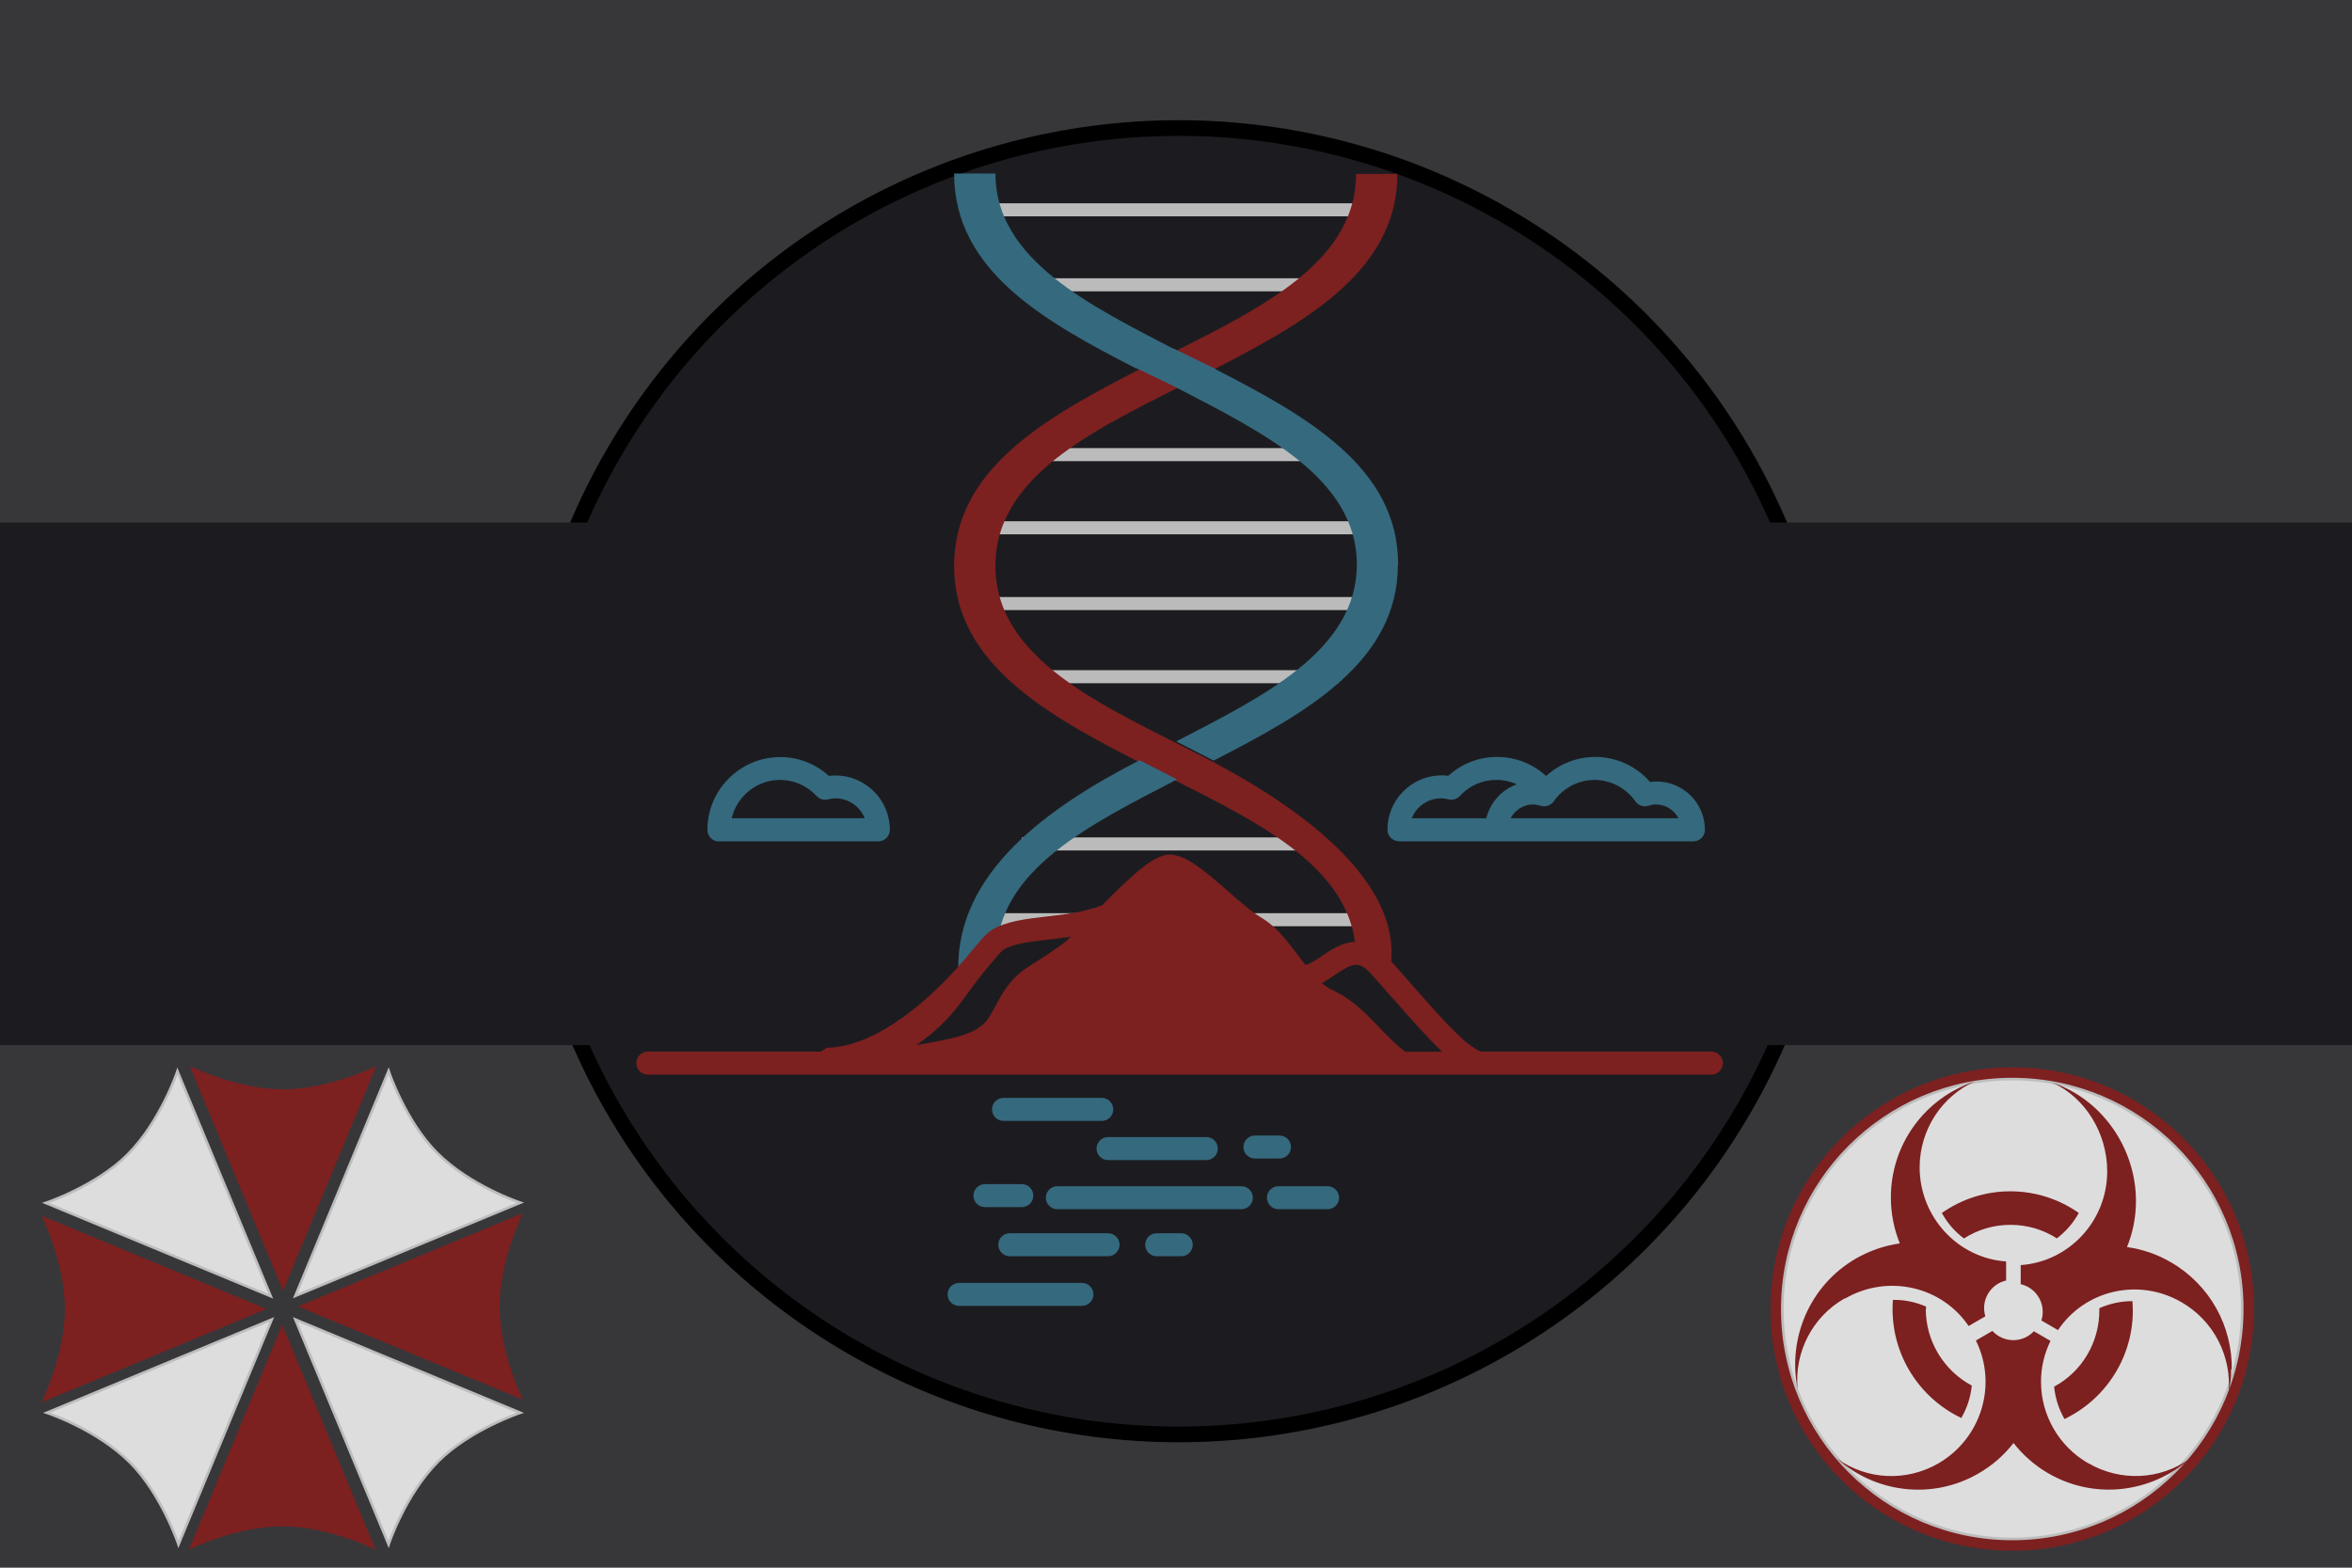 <svg width="900" height="600" preserveAspectRatio="xMinYMin meet" version="1.1" xmlns="http://www.w3.org/2000/svg">
 <title>GeoBrol - Drapeau Sheena Island - Resident Evil (fictif)</title>
 <style>.b{fill:#37373a;}.t{fill:#1c1c20;}
 .r{opacity:0.4}
 .h{fill: none; stroke:#bbb; stroke-miterlimit: 10; stroke-width: 5px;}
 .w{fill:#35697e;}
    .j{fill:#ddd;stroke:#bdbdbd}
    .k{fill:#7d2020}</style>
 <path class="b" d="M900 0H0v600h900z"/>
 <g class="t">
  <circle cx="451" cy="299" r="250" stroke="#000" stroke-width="6"/>
  <path d="M0 200h900v200H0z"/>
 </g>
 <g class="k">
  <g class="h">
   <line class="st0" x1="377" x2="523" y1="80.3" y2="80.3"/>
   <line class="st0" x1="388" x2="512" y1="109" y2="109"/>
   <line class="st0" x1="388" x2="512" y1="174" y2="174"/>
   <line class="st0" x1="379" x2="521" y1="202" y2="202"/>
   <line class="st0" x1="379" x2="521" y1="231" y2="231"/>
   <line class="st0" x1="388" x2="512" y1="259" y2="259"/>
   <line class="st0" x1="391" x2="507" y1="323" y2="323"/>
   <line class="st0" x1="377" x2="523" y1="352" y2="352"/>
  </g>
  <path class="w" d="m450 134c-32.9-17.1-69.1-34.6-69.1-67.6h-15.8c0 37.2 34.3 56.5 69.8 74.7 1.73-0.864 15-7.11 15-7.11z"/>
  <path class="k" d="m532 370-13.1-3.44c0-36.1-41.7-53.7-78.2-72.4-37.2-19-75.6-38.7-75.6-77.6s38.5-58.6 75.6-77.6c36.6-18.7 78.2-36.3 78.2-72.4h15.8c0 38.9-38.5 58.6-75.6 77.6-36.6 18.7-78.2 36.3-78.2 72.4s41.7 53.7 78.2 72.4c37.2 19 77.8 47.8 73 81.1z"/>
  <path class="w" d="m535 216c0-37.2-35-56.8-70.5-75-1.73 0.865-3.42 1.77-5.14 2.64-3.07 1.56-6.14 3.16-9.16 4.71 32.9 17.1 69 34.7 69 67.7s-36.1 50.6-69.1 67.7c3.03 1.56 6.1 3.16 9.16 4.71 1.73 0.865 3.42 1.77 5.14 2.64 35.5-18.2 70.5-37.8 70.5-75z"/>
  <path class="w" d="m436 291c-35.5 18.2-69.9 43.2-69.3 80l14.6-4.99c0-33 36.1-50.6 69.1-67.7-3.03-1.56-6.1-3.16-9.16-4.71-1.73-0.864-3.46-1.77-5.14-2.64z"/>
  <path d="m316 401c20.2 0 42.3-20.7 54.2-35.1 5.02-6.06 7.32-8.8 9.3-9.98 5.64-3.38 13-4.23 20.8-5.12 7.07-0.809 14.4-1.65 21.4-4.31 13.1-13.3 20.4-19.4 25.8-19.4 6.41 0 13.8 6.49 22.4 14 4.49 3.93 9.13 7.99 12.7 10.1 5.83 3.43 9.96 8.98 14 14.3 0.97 1.3 1.93 2.58 2.89 3.82 1.56-0.199 4.02-1.87 6.21-3.35 5.69-3.86 15.2-10.3 24.9 0.077 2.77 2.97 5.88 6.53 9.17 10.3 6.14 7.04 13.1 15 19.6 21.1 2.17 2.03 4.62 3.69 7.11 5.05h88.4c2.43 0 4.4 1.97 4.4 4.4s-1.97 4.4-4.4 4.4h-407c-2.43 0-4.4-1.97-4.4-4.4s1.97-4.4 4.4-4.4h66.2l2.42-1.54zm217-18.8c-3.24-3.72-6.3-7.23-8.97-10.1-4.18-4.48-6.87-3.3-13.5 1.2-1.54 1.05-3.11 2.11-4.73 2.97 1.4 1.16 2.9 2.16 4.53 2.91 7.22 3.35 12.5 8.86 17.6 14.2 3.32 3.46 6.42 6.7 9.82 9.15h14.1c-5.79-5.59-12.1-12.6-18.8-20.4zm-155 7.8c0.993-1.37 1.92-3.11 2.91-4.96 2.53-4.74 5.68-10.6 12.4-14.9l1.97-1.26c4.64-2.98 7.2-4.62 11.9-8.01 0.547-0.391 1.48-1.25 2.63-2.38-3 0.463-5.92 0.798-8.7 1.12-7.1 0.813-13.2 1.52-17.2 3.9-1.03 0.749-4.24 4.64-7.09 8.07-8.11 9.8-11.9 18.6-26.2 28.4 13.6-2.36 22.9-3.83 27.4-9.94z"/>
  <g class="w">
   <path d="m435 141 14.2-7.54 16 7.77-13.3 7.89-16.9-8.12z"/>
   <path d="m275 322h61.1c2.43 0 4.4-1.97 4.4-4.4 0-11.5-9.35-20.8-20.8-20.8-0.815 0-1.65 0.058-2.51 0.175-5.14-4.67-11.7-7.22-18.6-7.22-15.4 0-27.9 12.5-27.9 27.9 0 2.43 1.97 4.4 4.4 4.4zm23.5-23.5c5.32 0 10.3 2.19 14 6.17 1.09 1.18 2.73 1.67 4.29 1.28 1.11-0.274 2.03-0.402 2.89-0.402 5.08 0 9.44 3.17 11.2 7.63h-50.9c1.99-8.4 9.56-14.7 18.6-14.7z"/>
   <path d="m535 322h113c2.43 0 4.4-1.97 4.4-4.4 0-10.2-8.3-18.5-18.5-18.5-0.815 0-1.64 0.063-2.48 0.192-5.27-6.05-12.9-9.59-21-9.59-7 0-13.7 2.66-18.8 7.3-5.09-4.68-11.7-7.3-18.8-7.3-6.96 0-13.5 2.55-18.6 7.22-0.861-0.117-1.69-0.175-2.51-0.175-11.5 0-20.8 9.35-20.8 20.8 0 2.43 1.97 4.4 4.4 4.4zm75.1-23.5c6.22 0 12.1 3.07 15.7 8.22 1.1 1.58 3.1 2.26 4.94 1.68 1.1-0.348 2.02-0.51 2.89-0.51 3.76 0 7.02 2.15 8.63 5.28h-64.2c1.6-3.13 4.87-5.28 8.63-5.28 0.87 0 1.79 0.162 2.89 0.51 1.84 0.579 3.84-0.104 4.94-1.68 3.58-5.15 9.43-8.22 15.7-8.22zm-58.7 7.04c0.866 0 1.78 0.128 2.89 0.402 1.56 0.387 3.2-0.104 4.29-1.28 3.68-3.98 8.64-6.17 14-6.17 2.76 0 5.42 0.584 7.84 1.68-5.78 2.08-10.2 6.96-11.7 13h-28.5c1.76-4.46 6.12-7.63 11.2-7.63z"/>
   <path d="m424 444h37.6c2.43 0 4.4-1.97 4.4-4.4s-1.97-4.4-4.4-4.4h-37.6c-2.43 0-4.4 1.97-4.4 4.4s1.97 4.4 4.4 4.4z"/>
   <path d="m475 454h-70.4c-2.43 0-4.4 1.97-4.4 4.4s1.97 4.4 4.4 4.4h70.4c2.43 0 4.4-1.97 4.4-4.4s-1.97-4.4-4.4-4.4z"/>
   <path d="m508 454h-18.8c-2.43 0-4.4 1.97-4.4 4.4s1.97 4.4 4.4 4.4h18.8c2.43 0 4.4-1.97 4.4-4.4s-1.97-4.4-4.4-4.4z"/>
   <path d="m391 462c2.43 0 4.4-1.97 4.4-4.4s-1.97-4.4-4.4-4.4h-14.1c-2.43 0-4.4 1.97-4.4 4.4s1.97 4.4 4.4 4.4h14.1z"/>
   <path d="m494 439c0-2.43-1.97-4.4-4.4-4.4h-9.39c-2.43 0-4.4 1.97-4.4 4.4s1.97 4.4 4.4 4.4h9.39c2.43 0 4.4-1.97 4.4-4.4z"/>
   <path d="m424 472h-37.6c-2.43 0-4.4 1.97-4.4 4.4s1.97 4.4 4.4 4.4h37.6c2.43 0 4.4-1.97 4.4-4.4s-1.97-4.4-4.4-4.4z"/>
   <path d="m414 491h-47c-2.43 0-4.4 1.97-4.4 4.4s1.97 4.4 4.4 4.4h47c2.43 0 4.4-1.97 4.4-4.4s-1.97-4.4-4.4-4.4z"/>
   <path d="m452 472h-9.39c-2.43 0-4.4 1.97-4.4 4.4s1.97 4.4 4.4 4.4h9.39c2.43 0 4.4-1.97 4.4-4.4s-1.97-4.4-4.4-4.4z"/>
   <path d="m384 429h37.6c2.43 0 4.4-1.97 4.4-4.4s-1.97-4.4-4.4-4.4h-37.6c-2.43 0-4.4 1.97-4.4 4.4s1.97 4.4 4.4 4.4z"/>
  </g>
 </g>
 <g class="j">
  <path d="m67.9 410s-6.38 19.1-19.1 31.9c-12.1 12.1-31.3 18.5-31.3 18.5l86.1 35.7-35.7-86.1z"/>
  <path d="m104 505-35.7 86.1s-6.38-19.1-18.5-31.3c-12.8-12.8-31.9-19.1-31.9-19.1l86.1-35.7z"/>
  <path d="m113 505 86.1 35.7s-19.1 6.38-31.3 18.5c-12.8 12.8-19.1 31.9-19.1 31.9l-35.7-86.1z"/>
  <path d="m113 496 35.7-86.1s6.38 19.1 18.5 31.3c12.8 12.8 31.9 19.1 31.9 19.1l-86.1 35.7z"/>
 </g>
 <g class="k">
  <path d="m144 408s-17.9 8.93-35.7 8.93-35.7-8.93-35.7-8.93l35.7 86.1 35.7-86.1z"/>
  <path d="m102 501-86.1 35.7s8.93-17.9 8.93-35.7-8.93-35.7-8.93-35.7l86.1 35.7z"/>
  <path d="m108 507 35.7 86.1s-17.9-8.93-35.7-8.93-35.7 8.93-35.7 8.93l35.7-86.1z"/>
  <path d="m114 500 86.1-35.7s-8.93 17.9-8.93 35.7 8.93 35.7 8.93 35.7l-86.1-35.7z"/>
 </g>
 <circle class="k" cx="770" cy="501" r="92.5"/>
 <circle class="j" cx="770" cy="501" r="88"/>
 <g class="k">
  <path d="m787 474c3.48-2.62 6.37-5.96 8.45-9.77-7.43-5.22-16.5-8.28-26.2-8.28-9.77 0-18.7 3.06-26.2 8.28 2.08 3.83 4.96 7.16 8.46 9.77 5.12-3.3 11.2-5.22 17.8-5.22 6.57 0 12.7 1.92 17.8 5.22"/>
  <path d="m816 498c-4.38-0.027-8.69 0.894-12.7 2.7 6e-3 0.271 0.02 0.533 0.02 0.804 0.017 12.2-6.63 23.5-17.3 29.2 0.415 4.35 1.77 8.58 3.96 12.4 17.1-8.22 27.5-26.1 26-45"/>
  <path d="m737 501c0-0.306 0.014-0.616 0.022-0.917-3.99-1.77-8.32-2.65-12.7-2.58-0.086 1.15-0.129 2.34-0.129 3.5-0.025 17.8 10.2 34 26.3 41.7 2.21-3.78 3.58-8 4.01-12.4-10.8-5.79-17.6-17.1-17.6-29.3"/>
  <path d="m706 497c16.4-9.49 37-4.7 47.3 10.5l6.39-3.71c-1.82-6.02 1.82-12.3 7.96-13.7v-7.3c-18.4-1.25-33-16.9-33.1-35.9 2e-3 -14.6 8.6-27.3 20.9-32.9l-0.095 0.034c0.032-0.015 0.064-0.029 0.095-0.045-19 6.35-31.9 24.1-31.9 44.3v0.01c0 6.24 1.22 12.2 3.42 17.6-5.9 0.832-11.6 2.81-16.8 5.8-17.8 10.3-26.2 30.7-22.3 49.9-1.34-14 5.65-27.6 17.9-34.6"/>
  <path d="m854 524c0.161-16.3-8.17-32.1-23.3-40.9-5.15-3-10.8-4.98-16.8-5.81 2.22-5.44 3.43-11.4 3.43-17.6v-8e-3c0.03-20.1-12.9-38.9-31.9-45.3 0.03 0.017 0.061 0.032 0.094 0.047l-0.094-0.034c12.4 5.63 20.9 19.2 20.9 33.9-3e-3 19-14.6 34.6-33.1 35.9v7.3c4.94 1.14 8.43 5.53 8.42 10.6 0 1.15-0.176 2.26-0.505 3.29l6.35 3.69c10.3-15.4 31-20.2 47.4-10.6 12.2 7.07 19.1 20.6 17.9 34.6v-5e-3 0.021c0.63-3 0.948-6.02 0.977-9.05"/>
  <path d="m799 560c-11.1-6.43-18-18.3-18-31.1-0.021-5.45 1.22-10.8 3.63-15.7l-6.37-3.7c-2.03 2.19-4.89 3.43-7.87 3.42-3.04 3e-3 -5.95-1.29-7.99-3.54l-6.32 3.67c8.33 16.8 2.19 37.4-14.3 47-12.2 7.1-27.4 6.41-38.8-1.78 14.5 13 36.3 16 54.2 5.61 5.13-2.98 9.66-6.91 13.3-11.6 3.66 4.68 8.17 8.62 13.3 11.6 17.8 10.3 39.5 7.46 54.2-5.61l-0.07 0.049 0.07-0.058c-11.4 8.18-26.6 8.88-38.8 1.78"/>
 </g>
</svg>
